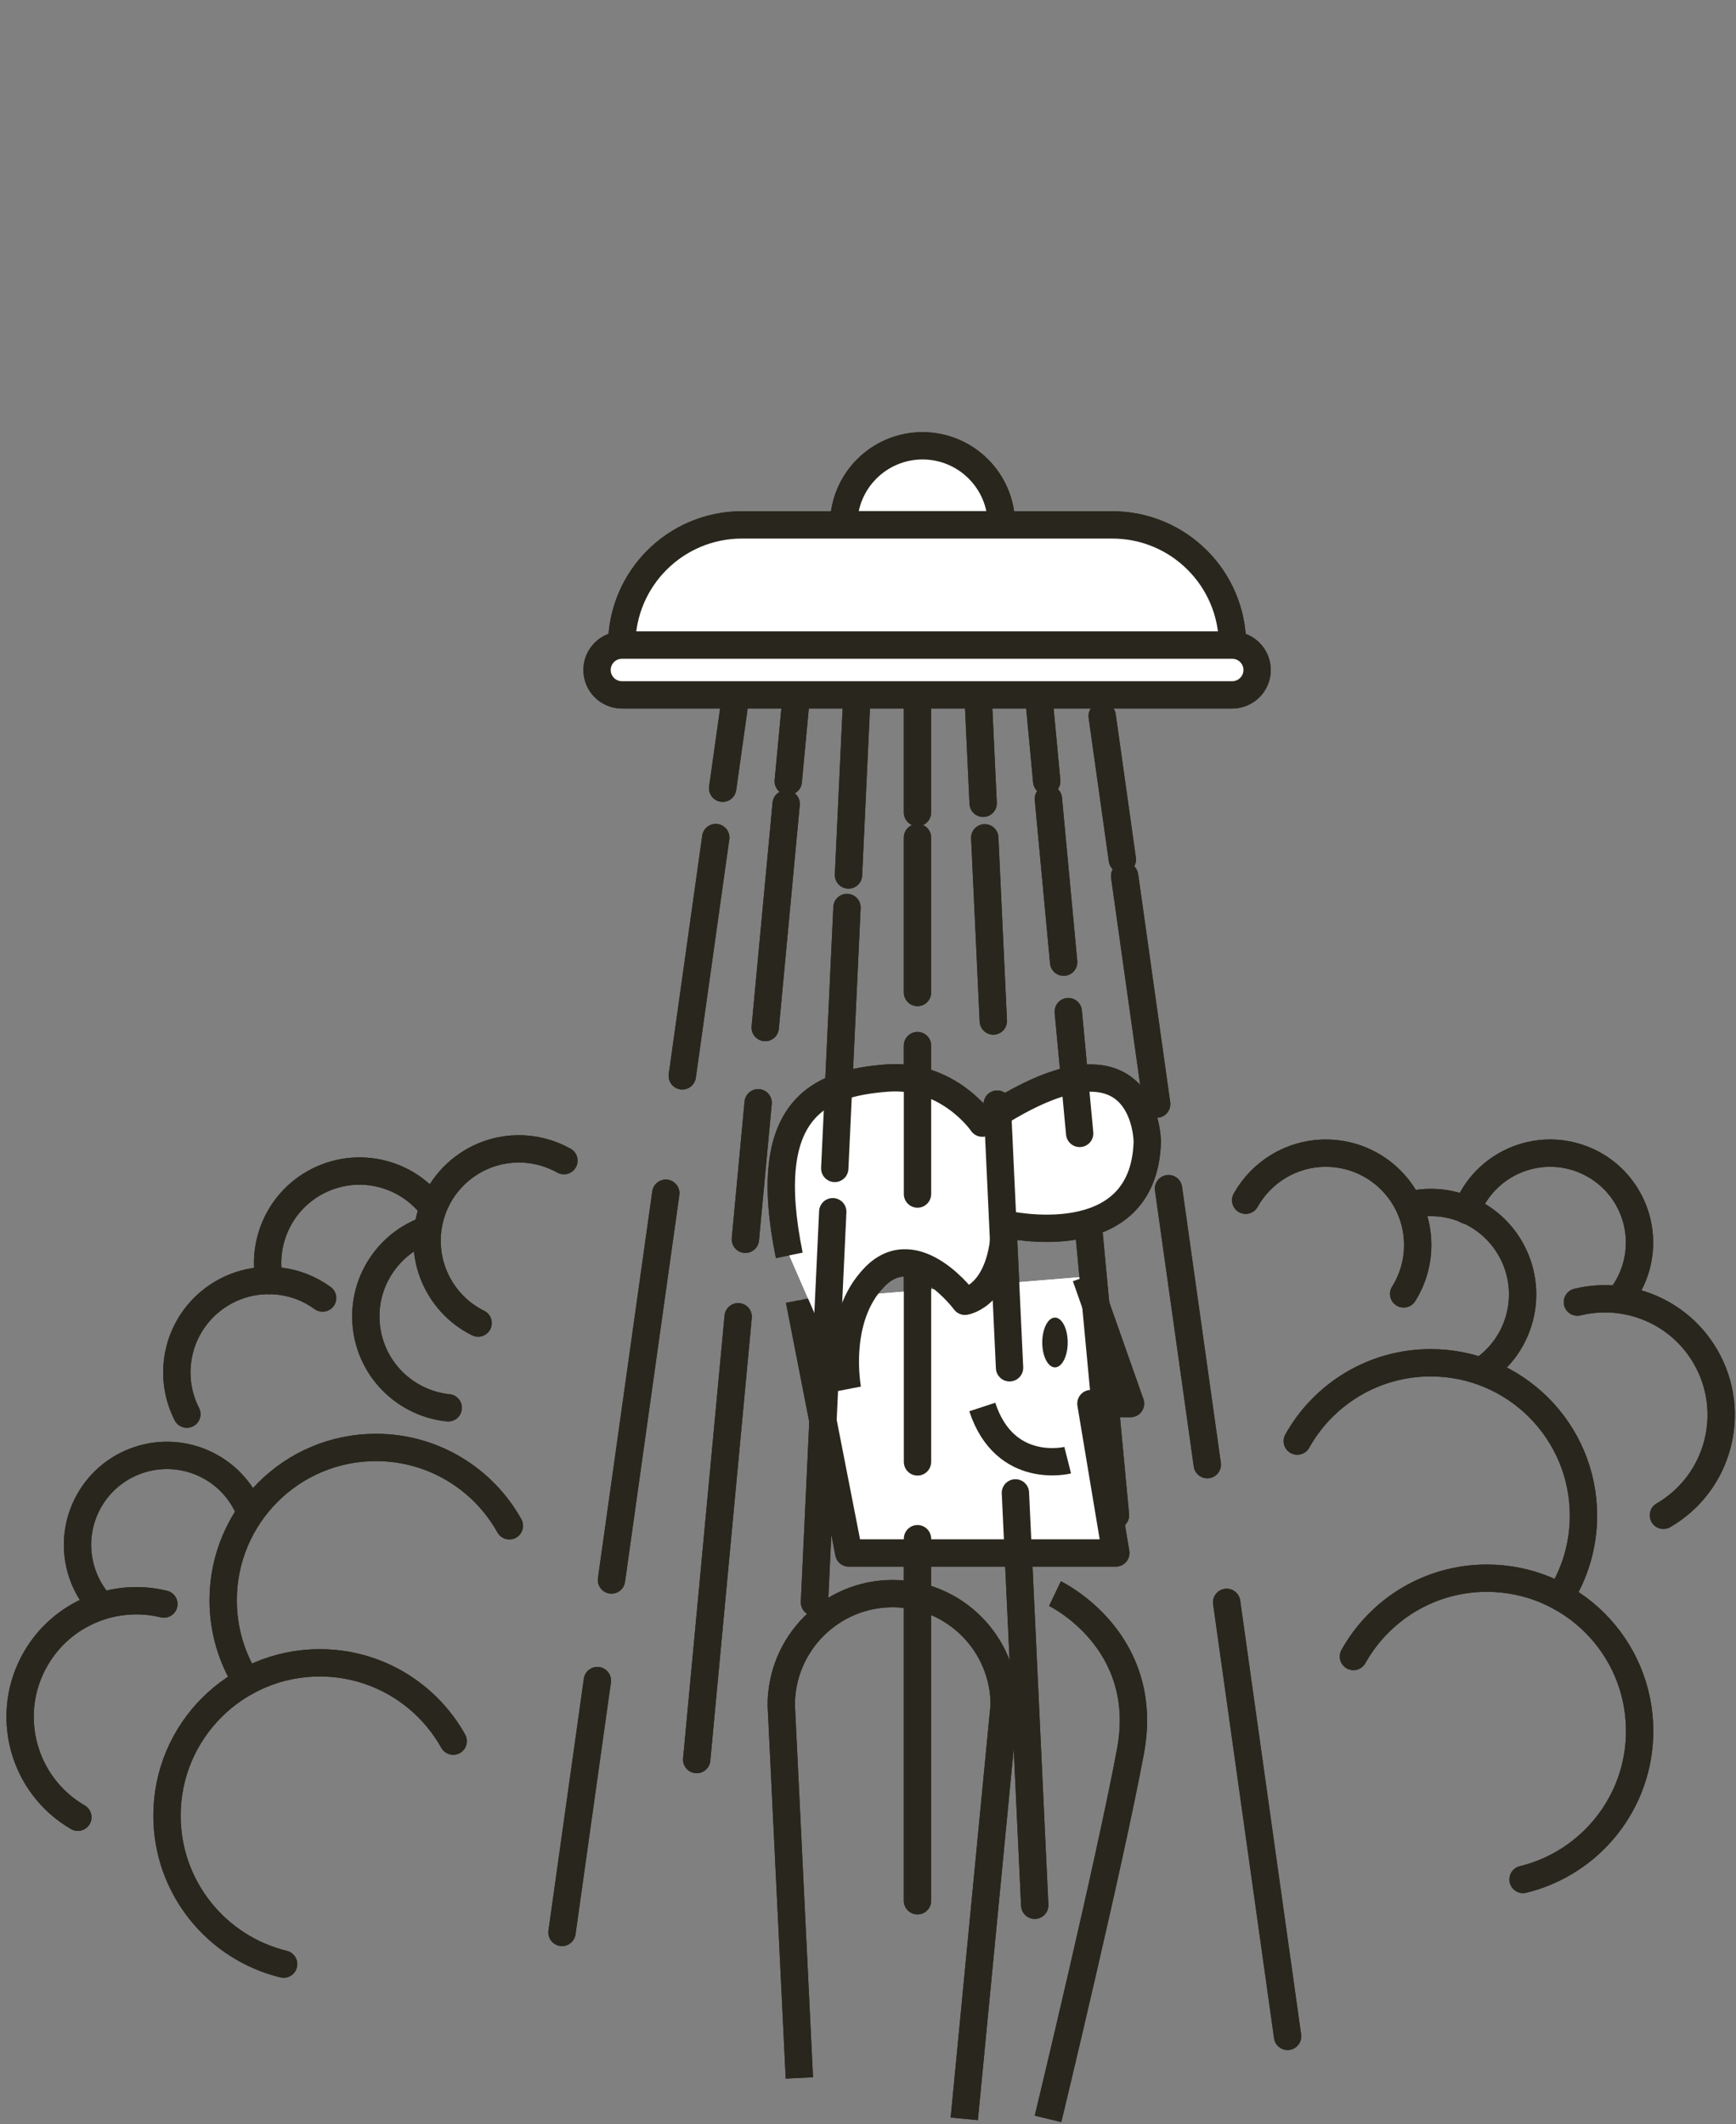 <svg width="206" height="252" viewBox="0 0 206 252" fill="none" xmlns="http://www.w3.org/2000/svg">
<rect x="0" y="0" width="206" height="252" fill="#808080" stroke="none"/>
<g clip-path="url(#clip0_435_6882)">
<path d="M94.856 154.248L100.722 184.235H132.405L129.451 166.514H134.149L128.842 151.456" fill="white"/>
<path d="M94.856 154.248L100.722 184.235H132.405L129.451 166.514H134.149L128.842 151.456" stroke="#29271D" stroke-width="3.243" stroke-linejoin="round"/>
<path d="M126.697 173.227C126.697 173.227 119.245 175.108 116.561 166.918L126.697 173.227Z" fill="white"/>
<path d="M126.697 173.227C126.697 173.227 119.245 175.108 116.561 166.918" stroke="#29271D" stroke-width="3.243" stroke-linejoin="round"/>
<path d="M125.188 162.219C126.021 162.219 126.697 160.896 126.697 159.264C126.697 157.632 126.021 156.31 125.188 156.31C124.354 156.31 123.678 157.632 123.678 159.264C123.678 160.896 124.354 162.219 125.188 162.219Z" fill="#29271D"/>
<path d="M93.659 148.93C90.11 131.587 97.086 128.513 105.244 127.897C112.562 127.342 116.562 133.241 116.562 133.241C136.138 120.028 136.138 135.475 136.138 135.475C135.731 149.092 119.246 145.207 119.246 145.207C119.019 153.718 114.504 154.378 114.504 154.378C114.504 154.378 108.699 146.501 103.824 151.455C98.945 156.41 100.57 164.802 100.57 164.802" fill="white"/>
<path d="M93.659 148.93C90.11 131.587 97.086 128.513 105.244 127.897C112.562 127.342 116.562 133.241 116.562 133.241C136.138 120.028 136.138 135.475 136.138 135.475C135.731 149.092 119.246 145.207 119.246 145.207C119.019 153.718 114.504 154.378 114.504 154.378C114.504 154.378 108.699 146.501 103.824 151.455C98.945 156.41 100.57 164.802 100.57 164.802" stroke="#29271D" stroke-width="3.243" stroke-linejoin="round"/>
<path d="M109.475 52.888C104.304 52.888 100.113 57.078 100.113 62.249H118.832C118.832 57.078 114.642 52.888 109.471 52.888H109.475Z" fill="white" stroke="#29271D" stroke-width="3.243" stroke-linejoin="round"/>
<path d="M94.855 246.514L92.707 202.284C92.707 194.98 98.627 189.056 105.935 189.056C113.242 189.056 119.162 194.976 119.162 202.284L114.424 251.368" stroke="#29271D" stroke-width="3.243" stroke-linejoin="round"/>
<path d="M125.188 189.061C125.188 189.061 136.611 194.512 134.15 207.74C131.689 220.968 124.363 251.372 124.363 251.372" stroke="#29271D" stroke-width="3.243" stroke-linejoin="round"/>
<path d="M131.985 62.272H88.039C80.162 62.272 73.777 68.656 73.777 76.533H146.25C146.25 68.656 139.865 62.272 131.988 62.272H131.985Z" fill="white" stroke="#29271D" stroke-width="3.243" stroke-linejoin="round"/>
<path d="M94.409 83.386L93.537 92.689" stroke="#29271D" stroke-width="3.243" stroke-linecap="round" stroke-linejoin="round"/>
<path d="M123.336 83.386L124.208 92.689" stroke="#29271D" stroke-width="3.243" stroke-linecap="round" stroke-linejoin="round"/>
<path d="M126.766 120.013L128.117 134.462" stroke="#29271D" stroke-width="3.243" stroke-linecap="round" stroke-linejoin="round"/>
<path d="M124.404 94.776L126.217 114.148" stroke="#29271D" stroke-width="3.243" stroke-linecap="round" stroke-linejoin="round"/>
<path d="M130.789 84.946L133.182 101.971" stroke="#29271D" stroke-width="3.243" stroke-linecap="round" stroke-linejoin="round"/>
<path d="M138.66 141.014L143.262 173.757" stroke="#29271D" stroke-width="3.243" stroke-linecap="round" stroke-linejoin="round"/>
<path d="M145.559 190.094L152.79 241.585" stroke="#29271D" stroke-width="3.243" stroke-linecap="round" stroke-linejoin="round"/>
<path d="M133.453 103.928L137.255 130.985" stroke="#29271D" stroke-width="3.243" stroke-linecap="round" stroke-linejoin="round"/>
<path d="M129.154 145.503L132.365 179.759" stroke="#29271D" stroke-width="3.243" stroke-linecap="round" stroke-linejoin="round"/>
<path d="M70.887 199.374L66.689 229.252" stroke="#29271D" stroke-width="3.243" stroke-linecap="round" stroke-linejoin="round"/>
<path d="M87.076 84.114L85.754 93.512" stroke="#29271D" stroke-width="3.243" stroke-linecap="round" stroke-linejoin="round"/>
<path d="M84.934 99.363L80.963 127.634" stroke="#29271D" stroke-width="3.243" stroke-linecap="round" stroke-linejoin="round"/>
<path d="M79.007 141.558L72.561 187.442" stroke="#29271D" stroke-width="3.243" stroke-linecap="round" stroke-linejoin="round"/>
<path d="M89.966 130.827L88.449 147.023" stroke="#29271D" stroke-width="3.243" stroke-linecap="round" stroke-linejoin="round"/>
<path d="M93.289 95.371L90.803 121.902" stroke="#29271D" stroke-width="3.243" stroke-linecap="round" stroke-linejoin="round"/>
<path d="M87.594 156.212L82.672 208.745" stroke="#29271D" stroke-width="3.243" stroke-linecap="round" stroke-linejoin="round"/>
<path d="M101.676 82.63L100.686 103.803" stroke="#29271D" stroke-width="3.243" stroke-linecap="round" stroke-linejoin="round"/>
<path d="M108.873 83.491V96.394" stroke="#29271D" stroke-width="3.243" stroke-linecap="round" stroke-linejoin="round"/>
<path d="M116.066 82.557L116.665 95.298" stroke="#29271D" stroke-width="3.243" stroke-linecap="round" stroke-linejoin="round"/>
<path d="M116.854 99.393L117.87 121.128" stroke="#29271D" stroke-width="3.243" stroke-linecap="round" stroke-linejoin="round"/>
<path d="M118.334 130.986L119.797 162.266" stroke="#29271D" stroke-width="3.243" stroke-linecap="round" stroke-linejoin="round"/>
<path d="M120.492 177.108L122.784 226.03" stroke="#29271D" stroke-width="3.243" stroke-linecap="round" stroke-linejoin="round"/>
<path d="M108.873 99.363V117.743" stroke="#29271D" stroke-width="3.243" stroke-linecap="round" stroke-linejoin="round"/>
<path d="M108.873 182.542V225.497" stroke="#29271D" stroke-width="3.243" stroke-linecap="round" stroke-linejoin="round"/>
<path d="M108.873 124.042V141.655" stroke="#29271D" stroke-width="3.243" stroke-linecap="round" stroke-linejoin="round"/>
<path d="M108.873 150.451V173.433" stroke="#29271D" stroke-width="3.243" stroke-linecap="round" stroke-linejoin="round"/>
<path d="M100.507 107.658L99.055 138.614" stroke="#29271D" stroke-width="3.243" stroke-linecap="round" stroke-linejoin="round"/>
<path d="M98.818 143.753L96.648 190.095" stroke="#29271D" stroke-width="3.243" stroke-linecap="round" stroke-linejoin="round"/>
<path d="M146.221 76.533H73.799C72.169 76.533 70.848 77.854 70.848 79.484C70.848 81.114 72.169 82.435 73.799 82.435H146.221C147.851 82.435 149.172 81.114 149.172 79.484C149.172 77.854 147.851 76.533 146.221 76.533Z" stroke="#29271D" stroke-width="3.243" stroke-linejoin="round"/>
<path d="M160.605 196.518C163.704 190.973 169.635 187.226 176.438 187.226C186.448 187.226 194.566 195.34 194.566 205.354C194.566 213.886 188.671 221.042 180.73 222.97" stroke="#29271D" stroke-width="3.243" stroke-linecap="round" stroke-linejoin="round"/>
<path d="M153.939 170.964C157.038 165.419 162.969 161.671 169.772 161.671C179.782 161.671 187.9 169.786 187.9 179.8C187.9 183.342 186.884 186.649 185.126 189.442" stroke="#29271D" stroke-width="3.243" stroke-linecap="round" stroke-linejoin="round"/>
<path d="M147.816 142.39C149.679 139.057 153.243 136.805 157.333 136.805C163.35 136.805 168.229 141.684 168.229 147.701C168.229 149.831 167.616 151.82 166.561 153.499" stroke="#29271D" stroke-width="3.243" stroke-linecap="round" stroke-linejoin="round"/>
<path d="M167.818 142.833C169.692 142.488 171.681 142.632 173.598 143.349C179.234 145.457 182.095 151.737 179.987 157.373C179.241 159.369 177.972 161.016 176.394 162.216" stroke="#29271D" stroke-width="3.243" stroke-linecap="round" stroke-linejoin="round"/>
<path d="M174.051 143.575C176.17 138.112 182.317 135.402 187.779 137.521C193.242 139.64 195.952 145.787 193.833 151.25C193.458 152.219 192.954 153.102 192.348 153.887" stroke="#29271D" stroke-width="3.243" stroke-linecap="round" stroke-linejoin="round"/>
<path d="M187.18 154.475C192.963 153.056 199.225 155.524 202.371 160.932C206.198 167.508 203.967 175.944 197.388 179.767" stroke="#29271D" stroke-width="3.243" stroke-linecap="round" stroke-linejoin="round"/>
<path d="M53.779 206.56C50.681 201.015 44.749 197.268 37.947 197.268C27.937 197.268 19.818 205.382 19.818 215.396C19.818 223.928 25.713 231.084 33.655 233.012" stroke="#29271D" stroke-width="3.243" stroke-linecap="round" stroke-linejoin="round"/>
<path d="M60.443 181.01C57.345 175.464 51.414 171.717 44.611 171.717C34.601 171.717 26.482 179.831 26.482 189.845C26.482 193.387 27.499 196.695 29.257 199.487" stroke="#29271D" stroke-width="3.243" stroke-linecap="round" stroke-linejoin="round"/>
<path d="M66.918 137.692C63.588 135.821 59.373 135.764 55.885 137.901C50.754 141.046 49.139 147.752 52.285 152.887C53.398 154.703 54.955 156.079 56.735 156.958" stroke="#29271D" stroke-width="3.243" stroke-linecap="round" stroke-linejoin="round"/>
<path d="M50.377 146.004C48.597 146.689 46.976 147.849 45.718 149.464C42.014 154.205 42.854 161.055 47.596 164.759C49.275 166.071 51.217 166.813 53.188 167.015" stroke="#29271D" stroke-width="3.243" stroke-linecap="round" stroke-linejoin="round"/>
<path d="M38.283 153.989C36.741 152.869 34.886 152.137 32.85 151.957C26.854 151.424 21.564 155.849 21.027 161.845C20.84 163.967 21.272 165.999 22.173 167.765" stroke="#29271D" stroke-width="3.243" stroke-linecap="round" stroke-linejoin="round"/>
<path d="M51.242 143.111C50.068 141.608 48.486 140.394 46.58 139.659C40.966 137.493 34.657 140.293 32.491 145.907C31.724 147.896 31.579 149.968 31.961 151.913" stroke="#29271D" stroke-width="3.243" stroke-linecap="round" stroke-linejoin="round"/>
<path d="M29.7 179.433C27.581 173.97 21.434 171.26 15.972 173.379C10.509 175.498 7.799 181.645 9.918 187.108C10.293 188.077 10.797 188.96 11.403 189.745" stroke="#29271D" stroke-width="3.243" stroke-linecap="round" stroke-linejoin="round"/>
<path d="M19.447 190.296C13.664 188.876 7.401 191.344 4.256 196.753C0.429 203.329 2.659 211.764 9.239 215.587" stroke="#29271D" stroke-width="3.243" stroke-linecap="round" stroke-linejoin="round"/>
<path d="M94.856 154.248L100.722 184.235H132.405L129.451 166.514H134.149L128.842 151.456" fill="white"/>
<path d="M94.856 154.248L100.722 184.235H132.405L129.451 166.514H134.149L128.842 151.456" stroke="#29271D" stroke-width="3.243" stroke-linejoin="round"/>
<path d="M126.697 173.227C126.697 173.227 119.245 175.108 116.561 166.918L126.697 173.227Z" fill="white"/>
<path d="M126.697 173.227C126.697 173.227 119.245 175.108 116.561 166.918" stroke="#29271D" stroke-width="3.243" stroke-linejoin="round"/>
<path d="M125.188 162.219C126.021 162.219 126.697 160.896 126.697 159.264C126.697 157.632 126.021 156.31 125.188 156.31C124.354 156.31 123.678 157.632 123.678 159.264C123.678 160.896 124.354 162.219 125.188 162.219Z" fill="#29271D"/>
<path d="M93.659 148.93C90.11 131.587 97.086 128.513 105.244 127.897C112.562 127.342 116.562 133.241 116.562 133.241C136.138 120.028 136.138 135.475 136.138 135.475C135.731 149.092 119.246 145.207 119.246 145.207C119.019 153.718 114.504 154.378 114.504 154.378C114.504 154.378 108.699 146.501 103.824 151.455C98.945 156.41 100.57 164.802 100.57 164.802" fill="white"/>
<path d="M93.659 148.93C90.11 131.587 97.086 128.513 105.244 127.897C112.562 127.342 116.562 133.241 116.562 133.241C136.138 120.028 136.138 135.475 136.138 135.475C135.731 149.092 119.246 145.207 119.246 145.207C119.019 153.718 114.504 154.378 114.504 154.378C114.504 154.378 108.699 146.501 103.824 151.455C98.945 156.41 100.57 164.802 100.57 164.802" stroke="#29271D" stroke-width="3.243" stroke-linejoin="round"/>
<path d="M109.475 52.888C104.304 52.888 100.113 57.078 100.113 62.249H118.832C118.832 57.078 114.642 52.888 109.471 52.888H109.475Z" fill="white" stroke="#29271D" stroke-width="3.243" stroke-linejoin="round"/>
<path d="M94.855 246.514L92.707 202.284C92.707 194.98 98.627 189.056 105.935 189.056C113.242 189.056 119.162 194.976 119.162 202.284L114.424 251.368" stroke="#29271D" stroke-width="3.243" stroke-linejoin="round"/>
<path d="M125.188 189.061C125.188 189.061 136.611 194.512 134.15 207.74C131.689 220.968 124.363 251.372 124.363 251.372" stroke="#29271D" stroke-width="3.243" stroke-linejoin="round"/>
<path d="M131.985 62.272H88.039C80.162 62.272 73.777 68.656 73.777 76.533H146.25C146.25 68.656 139.865 62.272 131.988 62.272H131.985Z" fill="white" stroke="#29271D" stroke-width="3.243" stroke-linejoin="round"/>
<path d="M94.409 83.386L93.537 92.689" stroke="#29271D" stroke-width="3.243" stroke-linecap="round" stroke-linejoin="round"/>
<path d="M123.336 83.386L124.208 92.689" stroke="#29271D" stroke-width="3.243" stroke-linecap="round" stroke-linejoin="round"/>
<path d="M126.766 120.013L128.117 134.462" stroke="#29271D" stroke-width="3.243" stroke-linecap="round" stroke-linejoin="round"/>
<path d="M124.404 94.776L126.217 114.148" stroke="#29271D" stroke-width="3.243" stroke-linecap="round" stroke-linejoin="round"/>
<path d="M130.789 84.946L133.182 101.971" stroke="#29271D" stroke-width="3.243" stroke-linecap="round" stroke-linejoin="round"/>
<path d="M138.66 141.014L143.262 173.757" stroke="#29271D" stroke-width="3.243" stroke-linecap="round" stroke-linejoin="round"/>
<path d="M145.559 190.094L152.79 241.585" stroke="#29271D" stroke-width="3.243" stroke-linecap="round" stroke-linejoin="round"/>
<path d="M133.453 103.928L137.255 130.985" stroke="#29271D" stroke-width="3.243" stroke-linecap="round" stroke-linejoin="round"/>
<path d="M129.154 145.503L132.365 179.759" stroke="#29271D" stroke-width="3.243" stroke-linecap="round" stroke-linejoin="round"/>
<path d="M70.887 199.374L66.689 229.252" stroke="#29271D" stroke-width="3.243" stroke-linecap="round" stroke-linejoin="round"/>
<path d="M87.076 84.114L85.754 93.512" stroke="#29271D" stroke-width="3.243" stroke-linecap="round" stroke-linejoin="round"/>
<path d="M84.934 99.363L80.963 127.634" stroke="#29271D" stroke-width="3.243" stroke-linecap="round" stroke-linejoin="round"/>
<path d="M79.007 141.558L72.561 187.442" stroke="#29271D" stroke-width="3.243" stroke-linecap="round" stroke-linejoin="round"/>
<path d="M89.966 130.827L88.449 147.023" stroke="#29271D" stroke-width="3.243" stroke-linecap="round" stroke-linejoin="round"/>
<path d="M93.289 95.371L90.803 121.902" stroke="#29271D" stroke-width="3.243" stroke-linecap="round" stroke-linejoin="round"/>
<path d="M87.594 156.212L82.672 208.745" stroke="#29271D" stroke-width="3.243" stroke-linecap="round" stroke-linejoin="round"/>
<path d="M101.676 82.63L100.686 103.803" stroke="#29271D" stroke-width="3.243" stroke-linecap="round" stroke-linejoin="round"/>
<path d="M108.873 83.491V96.394" stroke="#29271D" stroke-width="3.243" stroke-linecap="round" stroke-linejoin="round"/>
<path d="M116.066 82.557L116.665 95.298" stroke="#29271D" stroke-width="3.243" stroke-linecap="round" stroke-linejoin="round"/>
<path d="M116.854 99.393L117.87 121.128" stroke="#29271D" stroke-width="3.243" stroke-linecap="round" stroke-linejoin="round"/>
<path d="M118.334 130.986L119.797 162.266" stroke="#29271D" stroke-width="3.243" stroke-linecap="round" stroke-linejoin="round"/>
<path d="M120.492 177.108L122.784 226.03" stroke="#29271D" stroke-width="3.243" stroke-linecap="round" stroke-linejoin="round"/>
<path d="M108.873 99.363V117.743" stroke="#29271D" stroke-width="3.243" stroke-linecap="round" stroke-linejoin="round"/>
<path d="M108.873 182.542V225.497" stroke="#29271D" stroke-width="3.243" stroke-linecap="round" stroke-linejoin="round"/>
<path d="M108.873 124.042V141.655" stroke="#29271D" stroke-width="3.243" stroke-linecap="round" stroke-linejoin="round"/>
<path d="M108.873 150.451V173.433" stroke="#29271D" stroke-width="3.243" stroke-linecap="round" stroke-linejoin="round"/>
<path d="M100.507 107.658L99.055 138.614" stroke="#29271D" stroke-width="3.243" stroke-linecap="round" stroke-linejoin="round"/>
<path d="M98.818 143.753L96.648 190.095" stroke="#29271D" stroke-width="3.243" stroke-linecap="round" stroke-linejoin="round"/>
<path d="M146.221 76.533H73.799C72.169 76.533 70.848 77.854 70.848 79.484C70.848 81.114 72.169 82.435 73.799 82.435H146.221C147.851 82.435 149.172 81.114 149.172 79.484C149.172 77.854 147.851 76.533 146.221 76.533Z" fill="white" stroke="#29271D" stroke-width="3.243" stroke-linejoin="round"/>
<path d="M160.605 196.518C163.704 190.973 169.635 187.226 176.438 187.226C186.448 187.226 194.566 195.34 194.566 205.354C194.566 213.886 188.671 221.042 180.73 222.97" stroke="#29271D" stroke-width="3.243" stroke-linecap="round" stroke-linejoin="round"/>
<path d="M153.939 170.964C157.038 165.419 162.969 161.671 169.772 161.671C179.782 161.671 187.9 169.786 187.9 179.8C187.9 183.342 186.884 186.649 185.126 189.442" stroke="#29271D" stroke-width="3.243" stroke-linecap="round" stroke-linejoin="round"/>
<path d="M147.816 142.39C149.679 139.057 153.243 136.805 157.333 136.805C163.35 136.805 168.229 141.684 168.229 147.701C168.229 149.831 167.616 151.82 166.561 153.499" stroke="#29271D" stroke-width="3.243" stroke-linecap="round" stroke-linejoin="round"/>
<path d="M167.818 142.833C169.692 142.488 171.681 142.632 173.598 143.349C179.234 145.457 182.095 151.737 179.987 157.373C179.241 159.369 177.972 161.016 176.394 162.216" stroke="#29271D" stroke-width="3.243" stroke-linecap="round" stroke-linejoin="round"/>
<path d="M174.051 143.575C176.17 138.112 182.317 135.402 187.779 137.521C193.242 139.64 195.952 145.787 193.833 151.25C193.458 152.219 192.954 153.102 192.348 153.887" stroke="#29271D" stroke-width="3.243" stroke-linecap="round" stroke-linejoin="round"/>
<path d="M187.18 154.475C192.963 153.056 199.225 155.524 202.371 160.932C206.198 167.508 203.967 175.944 197.388 179.767" stroke="#29271D" stroke-width="3.243" stroke-linecap="round" stroke-linejoin="round"/>
<path d="M53.779 206.56C50.681 201.015 44.749 197.268 37.947 197.268C27.937 197.268 19.818 205.382 19.818 215.396C19.818 223.928 25.713 231.084 33.655 233.012" stroke="#29271D" stroke-width="3.243" stroke-linecap="round" stroke-linejoin="round"/>
<path d="M60.443 181.01C57.345 175.464 51.414 171.717 44.611 171.717C34.601 171.717 26.482 179.831 26.482 189.845C26.482 193.387 27.499 196.695 29.257 199.487" stroke="#29271D" stroke-width="3.243" stroke-linecap="round" stroke-linejoin="round"/>
<path d="M66.918 137.692C63.588 135.821 59.373 135.764 55.885 137.901C50.754 141.046 49.139 147.752 52.285 152.887C53.398 154.703 54.955 156.079 56.735 156.958" stroke="#29271D" stroke-width="3.243" stroke-linecap="round" stroke-linejoin="round"/>
<path d="M50.377 146.004C48.597 146.689 46.976 147.849 45.718 149.464C42.014 154.205 42.854 161.055 47.596 164.759C49.275 166.071 51.217 166.813 53.188 167.015" stroke="#29271D" stroke-width="3.243" stroke-linecap="round" stroke-linejoin="round"/>
<path d="M38.283 153.989C36.741 152.869 34.886 152.137 32.85 151.957C26.854 151.424 21.564 155.849 21.027 161.845C20.84 163.967 21.272 165.999 22.173 167.765" stroke="#29271D" stroke-width="3.243" stroke-linecap="round" stroke-linejoin="round"/>
<path d="M51.242 143.111C50.068 141.608 48.486 140.394 46.58 139.659C40.966 137.493 34.657 140.293 32.491 145.907C31.724 147.896 31.579 149.968 31.961 151.913" stroke="#29271D" stroke-width="3.243" stroke-linecap="round" stroke-linejoin="round"/>
<path d="M29.7 179.433C27.581 173.97 21.434 171.26 15.972 173.379C10.509 175.498 7.799 181.645 9.918 187.108C10.293 188.077 10.797 188.96 11.403 189.745" stroke="#29271D" stroke-width="3.243" stroke-linecap="round" stroke-linejoin="round"/>
<path d="M19.447 190.296C13.664 188.876 7.401 191.344 4.256 196.753C0.429 203.329 2.659 211.764 9.239 215.587" stroke="#29271D" stroke-width="3.243" stroke-linecap="round" stroke-linejoin="round"/>
</g>
<defs>
<clipPath id="clip0_435_6882">
<rect width="205.099" height="251.423" fill="white" transform="translate(0.764 0.328)"/>
</clipPath>
</defs>
</svg>
